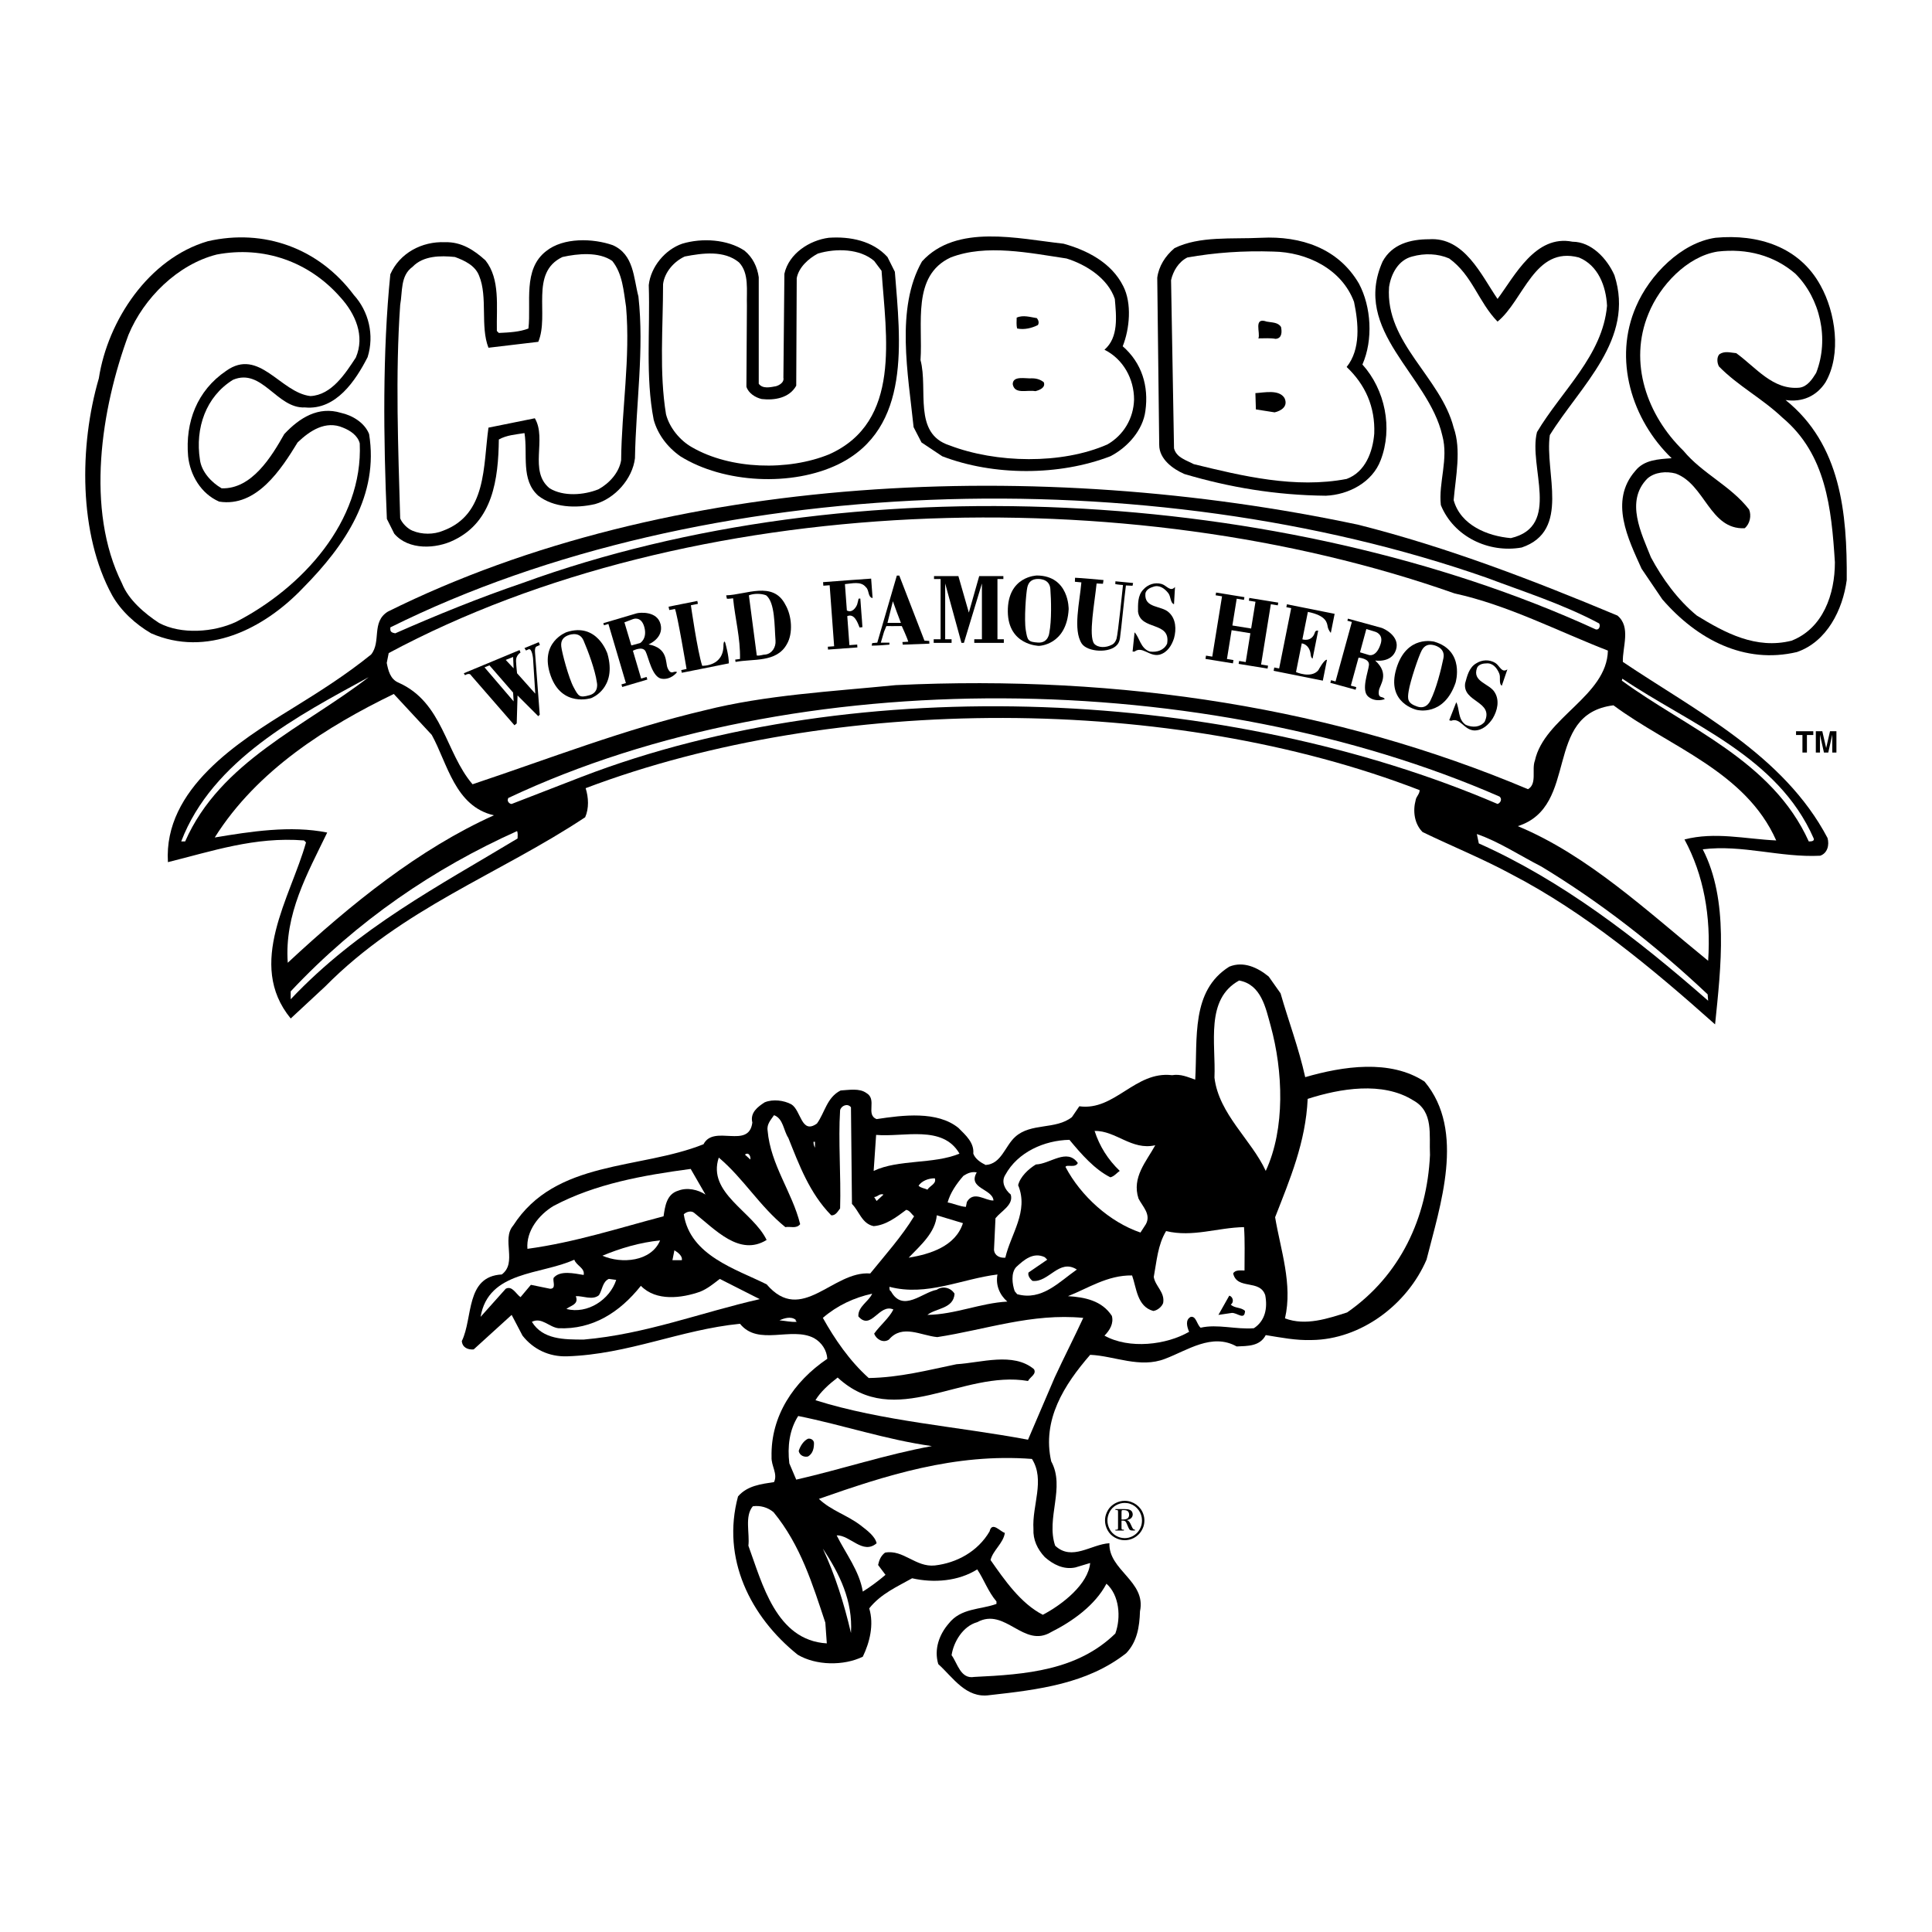 <?xml version="1.0" encoding="utf-8"?>
<!-- Generator: Adobe Illustrator 13.0.0, SVG Export Plug-In . SVG Version: 6.00 Build 14948)  -->
<!DOCTYPE svg PUBLIC "-//W3C//DTD SVG 1.0//EN" "http://www.w3.org/TR/2001/REC-SVG-20010904/DTD/svg10.dtd">
<svg version="1.0" id="Layer_1" xmlns="http://www.w3.org/2000/svg" xmlns:xlink="http://www.w3.org/1999/xlink" x="0px" y="0px"
	 width="192.756px" height="192.756px" viewBox="0 0 192.756 192.756" enable-background="new 0 0 192.756 192.756"
	 xml:space="preserve">
<g>
	<polygon fill-rule="evenodd" clip-rule="evenodd" fill="#FFFFFF" points="0,0 192.756,0 192.756,192.756 0,192.756 0,0 	"/>
	<path fill-rule="evenodd" clip-rule="evenodd" d="M93.611,166.027c-0.443-1.477,0.099-2.953,1.033-4.035
		c1.23-1.574,3.149-1.379,4.773-1.969v-0.246c-0.837-0.984-1.23-2.164-1.919-3.199c-1.87,1.182-4.33,1.379-6.495,0.887
		c-1.477,0.836-3.1,1.525-4.281,3.002c0.492,1.623,0.049,3.395-0.64,4.822c-1.919,0.934-4.674,0.885-6.495-0.197
		c-4.724-3.789-7.627-9.596-5.954-15.795c0.935-1.082,2.313-1.23,3.592-1.428c0.394-0.836-0.295-1.623-0.246-2.51
		c-0.099-4.084,2.214-7.527,5.561-9.791c-0.049-0.836-0.542-1.625-1.329-2.066c-2.264-1.182-5.561,0.836-7.381-1.428
		c-5.954,0.59-11.121,3.051-17.271,3.248c-1.771,0.049-3.346-0.689-4.429-2.066l-1.083-2.068l-3.789,3.445
		c-0.59,0.049-1.132-0.197-1.181-0.836c1.132-2.312,0.345-6.447,3.986-6.643c1.575-1.182-0.049-3.494,1.132-4.873
		c4.232-6.594,12.597-5.559,18.994-8.119c1.033-2.016,4.527,0.543,4.872-2.164c-0.246-0.984,0.541-1.574,1.23-2.018
		c0.836-0.344,1.919-0.197,2.657,0.197c0.984,0.59,0.984,3.051,2.559,1.918c0.787-1.082,0.984-2.607,2.362-3.297
		c0.836-0.049,1.87-0.246,2.558,0.246c1.132,0.641-0.098,2.166,1.034,2.609c2.608-0.395,6.052-0.838,8.168,0.885
		c0.738,0.738,1.574,1.477,1.476,2.559c0.197,0.541,0.738,0.887,1.23,1.133c1.575-0.1,1.919-1.871,2.952-2.805
		c1.575-1.428,4.035-0.689,5.659-1.969l0.738-1.082c3.542,0.492,5.56-3.543,9.251-3.102c0.885-0.146,1.574,0.197,2.312,0.443
		c0.246-4.133-0.443-8.857,3.395-11.268c1.428-0.59,2.854,0.099,3.937,0.985l1.182,1.672c0.787,2.756,1.82,5.463,2.46,8.365
		c3.739-1.082,8.464-1.82,11.908,0.443c4.133,4.92,1.525,12.449,0.196,17.764c-1.919,4.477-6.544,7.971-11.465,8.02
		c-1.574,0.051-3.051-0.246-4.576-0.492c-0.591,1.133-1.82,1.084-2.903,1.133c-2.46-1.379-4.92,0.395-7.135,1.23
		c-2.51,0.984-5.068-0.295-7.479-0.395c-2.608,3.002-4.822,6.496-3.887,10.629c1.427,2.607-0.542,5.658,0.393,8.414
		c1.674,1.574,3.593-0.146,5.413-0.246c-0.099,2.707,3.69,3.789,3.051,6.791c-0.049,1.574-0.295,3.051-1.378,4.182
		c-3.887,3.051-8.758,3.643-13.63,4.184C96.367,169.471,95.087,167.355,93.611,166.027L93.611,166.027z"/>
	<path fill-rule="evenodd" clip-rule="evenodd" fill="#FFFFFF" d="M94.94,165.141c0.197-1.328,1.132-2.902,2.559-3.297
		c2.804-1.525,4.625,2.658,7.381,0.984c2.066-1.033,4.379-2.656,5.511-4.822c1.279,1.133,1.477,3.346,0.886,4.971
		c-3.789,3.689-8.906,4.084-14.073,4.33C95.826,167.553,95.53,165.928,94.94,165.141L94.94,165.141z"/>
	<path fill-rule="evenodd" clip-rule="evenodd" fill="#FFFFFF" d="M74.667,154.217c0.147-1.23-0.394-2.951,0.443-3.936
		c0.738-0.1,1.476,0.098,2.066,0.59c2.707,3.297,3.887,7.184,5.167,11.021l0.148,2.068
		C77.422,163.664,76.044,157.957,74.667,154.217L74.667,154.217z"/>
	<path fill-rule="evenodd" clip-rule="evenodd" fill="#FFFFFF" d="M82.097,154.512c1.673,2.51,3.002,5.217,2.805,8.416
		C84.213,159.975,83.327,157.17,82.097,154.512L82.097,154.512z"/>
	<path fill-rule="evenodd" clip-rule="evenodd" fill="#FFFFFF" d="M98.827,155.645c0.246-0.984,1.279-1.674,1.427-2.707
		c-0.492-0.146-1.279-1.18-1.525-0.146c-1.181,2.016-3.297,3.148-5.462,3.395c-1.919,0.197-3.149-1.625-4.97-1.279
		c-0.443,0.344-0.59,0.787-0.689,1.23l0.738,0.984c-0.689,0.59-1.477,1.18-2.264,1.672c-0.344-2.066-1.673-3.74-2.608-5.609
		c1.329-0.049,2.608,1.969,3.986,0.787c-0.147-0.688-0.935-1.279-1.575-1.771c-1.329-1.033-2.953-1.477-4.183-2.656
		c6.594-2.312,13.532-4.576,21.257-3.986c1.329,2.115,0,4.625,0.148,6.988c-0.05,1.082,0.394,2.016,1.131,2.805
		c0.837,0.736,1.87,1.279,3.052,1.033l1.476-0.443c-0.196,2.115-2.756,4.133-4.724,5.166
		C101.828,159.975,100.205,157.613,98.827,155.645L98.827,155.645z"/>
	<path fill-rule="evenodd" clip-rule="evenodd" fill="#FFFFFF" d="M78.751,146c-0.197-1.674,0-3.346,0.886-4.725
		c4.428,0.887,8.759,2.363,13.335,3.002c-4.576,0.836-9.005,2.312-13.532,3.346L78.751,146L78.751,146z"/>
	<path fill-rule="evenodd" clip-rule="evenodd" d="M79.686,144.77c0.147-0.492,0.492-1.033,0.935-1.23
		c0.295-0.049,0.591,0.148,0.591,0.443c0,0.492-0.099,1.033-0.591,1.328C80.227,145.41,79.784,145.213,79.686,144.77L79.686,144.77z
		"/>
	<path fill-rule="evenodd" clip-rule="evenodd" fill="#FFFFFF" d="M81.359,139.701c0.492-0.836,1.377-1.623,2.214-2.264
		c5.757,5.314,12.4-0.787,18.993,0.344c0.197-0.393,0.886-0.688,0.591-1.18c-2.067-1.723-5.266-0.641-7.726-0.492
		c-2.854,0.59-5.659,1.328-8.759,1.377c-1.919-1.721-3.395-3.887-4.576-6.002c1.427-1.23,3.101-2.018,4.921-2.412
		c-0.345,0.787-1.427,1.279-1.378,2.264c1.279,1.477,2.067-1.328,3.494-0.689c-0.443,0.887-1.329,1.574-1.919,2.412
		c0.197,0.541,0.886,0.984,1.476,0.59c1.329-1.574,3.199-0.393,4.822-0.246c4.822-0.738,9.447-2.41,14.565-1.918
		c-0.886,1.918-1.92,3.936-2.854,5.953l-2.657,6.201C95.481,142.309,88.1,141.816,81.359,139.701L81.359,139.701z"/>
	<path fill-rule="evenodd" clip-rule="evenodd" fill="#FFFFFF" d="M110.193,133.256c0.542-0.543,0.936-1.23,0.738-1.969
		c-0.984-1.525-2.706-1.869-4.379-1.969c1.919-0.738,3.937-2.115,6.396-2.066c0.443,1.23,0.492,3.1,2.116,3.543
		c0.394-0.049,0.836-0.395,0.983-0.787c0.197-1.082-0.787-1.674-0.935-2.607c0.295-1.576,0.394-3.199,1.23-4.576
		c2.657,0.639,5.117-0.346,7.774-0.395c0.099,1.377,0.049,2.854,0.049,4.33c-0.344,0-0.935-0.098-1.132,0.295
		c0.394,1.674,2.657,0.541,3.199,2.166c0.246,1.279,0,2.559-1.132,3.297c-1.771,0.146-3.642-0.443-5.314-0.051
		c-0.394-0.344-0.443-1.18-0.984-1.082c-0.59,0.295-0.344,1.033-0.197,1.428l0.05,0.049
		C116.394,134.189,112.654,134.633,110.193,133.256L110.193,133.256z"/>
	<path fill-rule="evenodd" clip-rule="evenodd" fill="#FFFFFF" d="M53.065,131.877c0.984-0.492,1.722,0.541,2.657,0.641
		c3.395,0.146,6.102-1.574,8.218-4.232c1.525,1.574,4.084,1.23,5.904,0.59c0.738-0.295,1.329-0.787,1.968-1.279l3.986,2.018
		c-5.855,1.33-11.367,3.494-17.566,4.035C56.264,133.648,54.147,133.648,53.065,131.877L53.065,131.877z"/>
	<path fill-rule="evenodd" clip-rule="evenodd" fill="#FFFFFF" d="M77.767,131.73c0.442-0.197,1.131-0.443,1.624-0.051
		c-0.049,0.1,0.049,0.1,0.098,0.197C78.948,131.926,78.357,131.779,77.767,131.73L77.767,131.73z"/>
	<path fill-rule="evenodd" clip-rule="evenodd" fill="#FFFFFF" d="M128.203,131.533c0.787-3.395-0.442-6.84-0.984-10.088
		c1.477-3.789,3.051-7.479,3.248-11.809c3.198-1.033,7.479-1.771,10.53,0.146c2.066,1.133,1.574,3.445,1.673,5.463
		c-0.295,6.248-2.952,12.006-8.267,15.697C132.533,131.533,130.27,132.32,128.203,131.533L128.203,131.533z"/>
	<path fill-rule="evenodd" clip-rule="evenodd" fill="#FFFFFF" d="M57.297,125.678c0.197,0.59,1.083,0.836,0.935,1.525
		c-0.935-0.148-2.362-0.492-3.002,0.295c-0.098,0.344,0.295,1.082-0.344,1.082l-1.919-0.393l-1.034,1.23
		c-0.442-0.297-0.836-1.182-1.476-0.838l-2.509,2.805C48.735,126.76,54,127.203,57.297,125.678L57.297,125.678z"/>
	<path fill-rule="evenodd" clip-rule="evenodd" d="M121.561,131.188l1.082-1.918c0.394,0.098,0.492,0.689,0.147,0.885
		c0.395,0.395,1.034,0.246,1.428,0.641c-0.05,0.984-0.788,0.148-1.329,0.197L121.561,131.188L121.561,131.188z"/>
	<path fill-rule="evenodd" clip-rule="evenodd" fill="#FFFFFF" d="M92.529,131.188c0.836-0.688,2.608-0.59,2.707-2.115
		c-0.394-0.639-1.23-0.787-1.771-0.393c-1.427,0.246-3.396,2.312-4.576,0.146c-0.148-0.049-0.148-0.246-0.148-0.441
		c3.74,0.982,7.184-0.789,10.776-1.23c-0.196,1.033,0.197,2.018,0.984,2.705C97.794,130.008,95.333,131.139,92.529,131.188
		L92.529,131.188z"/>
	<path fill-rule="evenodd" clip-rule="evenodd" fill="#FFFFFF" d="M56.51,130.598c0.394-0.344,1.279-0.443,0.935-1.279
		c0.689-0.049,1.673,0.443,2.313-0.098c0.344-0.541,0.344-1.328,0.984-1.625l0.738,0.1C60.84,129.664,58.625,131.139,56.51,130.598
		L56.51,130.598z"/>
	<path fill-rule="evenodd" clip-rule="evenodd" fill="#FFFFFF" d="M76.487,128.139c-3.051-1.525-7.627-2.855-8.267-6.988
		c0.246-0.246,0.738-0.395,1.033-0.148c2.116,1.674,4.527,4.381,7.233,2.707c-1.377-2.854-5.954-4.674-4.773-8.217
		c2.46,2.066,4.084,4.871,6.643,6.938c0.492-0.098,1.083,0.197,1.476-0.295c-0.788-3.199-2.953-5.904-3.248-9.35
		c-0.098-0.639,0.345-1.082,0.64-1.525c0.935,0.344,0.935,1.525,1.427,2.264c1.083,2.707,2.116,5.512,4.281,7.725
		c0.443,0.051,0.689-0.441,0.886-0.688c0.098-3.297-0.197-6.742,0-9.793c0.098-0.443,0.738-0.738,1.083-0.295L85,120.117
		c0.738,0.738,0.984,1.969,2.165,2.215c1.23-0.1,2.264-0.887,3.248-1.625c0.345,0.049,0.542,0.443,0.788,0.641
		c-1.23,2.018-2.903,3.887-4.379,5.707C83.081,126.76,79.981,132.221,76.487,128.139L76.487,128.139z"/>
	<path fill-rule="evenodd" clip-rule="evenodd" fill="#FFFFFF" d="M101.238,128.826c-0.246-0.688-0.394-1.82,0.147-2.41
		c0.787-0.738,1.723-1.525,2.854-0.984l0.246,0.246l-1.869,1.279c-0.099,0.295,0.147,0.639,0.394,0.836
		c1.624,0.197,2.657-2.264,4.429-1.131c-1.771,1.23-3.494,3.148-5.954,2.459L101.238,128.826L101.238,128.826z"/>
	<path fill-rule="evenodd" clip-rule="evenodd" fill="#FFFFFF" d="M67.286,124.742c0.345,0.197,0.836,0.59,0.738,0.984h-0.935
		L67.286,124.742L67.286,124.742z"/>
	<path fill-rule="evenodd" clip-rule="evenodd" fill="#FFFFFF" d="M60.102,125.283c1.771-0.738,3.74-1.328,5.757-1.525
		C64.973,125.875,62.021,126.121,60.102,125.283L60.102,125.283z"/>
	<path fill-rule="evenodd" clip-rule="evenodd" fill="#FFFFFF" d="M99.172,124.693l0.147-3.15c0.591-0.736,1.82-1.328,1.525-2.361
		c-0.591-0.492-0.984-1.279-0.542-1.967c1.23-2.266,3.888-3.445,6.397-3.494c1.181,1.426,2.51,2.951,4.084,3.74
		c0.394-0.1,0.64-0.443,0.935-0.641c-1.181-1.133-2.017-2.461-2.509-3.986c2.115-0.049,3.69,1.969,6.052,1.428
		c-0.886,1.623-2.361,3.199-1.673,5.314c0.394,0.787,1.279,1.574,0.738,2.559l-0.541,0.836c-3.051-1.033-5.954-3.641-7.479-6.545
		c0.098-0.295,0.984,0.148,1.23-0.393c-1.083-1.525-2.756,0.098-4.183,0.146c-0.738,0.443-1.575,1.23-1.772,2.068
		c1.083,2.607-0.737,4.871-1.279,7.232C99.762,125.529,99.221,125.283,99.172,124.693L99.172,124.693z"/>
	<path fill-rule="evenodd" clip-rule="evenodd" fill="#FFFFFF" d="M90.659,125.48c1.23-1.279,2.657-2.51,2.805-4.232l2.608,0.787
		C95.333,124.35,92.774,125.137,90.659,125.48L90.659,125.48z"/>
	<path fill-rule="evenodd" clip-rule="evenodd" fill="#FFFFFF" d="M52.622,124.596c-0.147-1.771,1.132-3.396,2.608-4.281
		c4.183-2.215,8.907-3.051,13.68-3.691l1.476,2.559c-0.738-0.492-1.821-0.738-2.706-0.393c-1.181,0.344-1.329,1.574-1.477,2.559
		C61.726,122.527,57.346,123.955,52.622,124.596L52.622,124.596z"/>
	<path fill-rule="evenodd" clip-rule="evenodd" fill="#FFFFFF" d="M94.546,119.969c0.246-0.934,0.885-1.869,1.575-2.656
		c0.393-0.246,0.787-0.443,1.328-0.344c-0.935,1.623,1.574,1.623,1.673,2.805c-0.787,0.049-1.968-1.035-2.657,0.146l-0.098,0.492
		C95.727,120.363,95.137,120.068,94.546,119.969L94.546,119.969z"/>
	<path fill-rule="evenodd" clip-rule="evenodd" fill="#FFFFFF" d="M87.214,119.428c0.345,0,0.542-0.393,0.935-0.246l-0.689,0.641
		L87.214,119.428L87.214,119.428z"/>
	<path fill-rule="evenodd" clip-rule="evenodd" fill="#FFFFFF" d="M91.643,118.297c0.344-0.492,0.984-0.738,1.624-0.738
		c0.197,0.541-0.492,0.738-0.738,1.131C92.233,118.543,91.889,118.543,91.643,118.297L91.643,118.297z"/>
	<path fill-rule="evenodd" clip-rule="evenodd" fill="#FFFFFF" d="M87.411,113.229c2.756,0.246,6.643-1.033,8.316,1.869
		c-2.608,1.082-6.052,0.541-8.562,1.723L87.411,113.229L87.411,113.229z"/>
	<path fill-rule="evenodd" clip-rule="evenodd" fill="#FFFFFF" d="M121.167,107.52c0.147-3.443-0.936-7.822,2.46-9.693
		c2.215,0.395,2.657,2.756,3.149,4.527c1.23,4.479,1.477,10.234-0.492,14.467C124.857,113.721,121.609,111.162,121.167,107.52
		L121.167,107.52z"/>
	<path fill-rule="evenodd" clip-rule="evenodd" fill="#FFFFFF" d="M74.322,115.195c0.394-0.295,0.591,0.197,0.542,0.492
		L74.322,115.195L74.322,115.195z"/>
	<path fill-rule="evenodd" clip-rule="evenodd" fill="#FFFFFF" d="M81.162,113.916h0.147v0.592
		C81.211,114.311,81.162,114.162,81.162,113.916L81.162,113.916z"/>
	<path fill-rule="evenodd" clip-rule="evenodd" d="M150.838,87.247c-2.902-1.575-5.953-2.805-8.906-4.232
		c-0.836-0.836-0.984-2.116-0.688-3.198c0.049-0.344,0.394-0.59,0.394-0.984c-24.701-9.546-58.359-9.595-83.208-0.197
		c0.295,0.935,0.344,2.017-0.049,2.903c-8.611,5.708-18.207,9.054-25.932,16.876l-3.444,3.199c-4.478-5.461,0-12.104,1.526-17.566
		l-0.197-0.197c-4.92-0.394-9.202,1.083-13.581,2.165c-0.443-7.332,7.086-12.056,12.351-15.303c2.707-1.673,5.364-3.346,7.922-5.413
		c1.033-1.279,0-3.248,1.673-4.281c28.047-13.925,65.1-15.401,96.838-8.66c8.955,2.263,17.469,5.561,25.833,9.054
		c1.378,1.132,0.492,3.149,0.542,4.625c7.233,4.872,16.041,9.251,20.42,17.567c0.197,0.689,0,1.525-0.738,1.771
		c-3.985,0.197-7.774-1.132-11.711-0.64c2.608,5.068,1.82,11.711,1.23,17.467C164.715,96.498,158.121,91.036,150.838,87.247
		L150.838,87.247z"/>
	<path fill-rule="evenodd" clip-rule="evenodd" fill="#FFFFFF" d="M147.541,84.147l-0.196-0.935c2.165,0.738,4.33,2.165,6.446,3.248
		c5.855,3.543,11.416,7.873,16.582,12.745l0.049,0.639C163.238,93.546,155.808,87.837,147.541,84.147L147.541,84.147z"/>
	<path fill-rule="evenodd" clip-rule="evenodd" fill="#FFFFFF" d="M29.003,98.91c6.643-7.087,14.368-12.303,22.586-15.993
		c0.099,0.246,0.049,0.492,0.049,0.738c-7.824,4.724-15.894,8.906-22.635,16.042V98.91L29.003,98.91z"/>
	<path fill-rule="evenodd" clip-rule="evenodd" fill="#FFFFFF" d="M32.645,83.064c-3.642-0.738-7.676-0.098-11.219,0.492
		c4.232-6.741,11.268-11.121,17.862-14.319l3.789,4.084c1.575,2.854,2.313,7.135,6.2,8.021c-7.431,3.346-14.221,8.808-20.568,14.713
		C28.363,91.184,30.676,87.149,32.645,83.064L32.645,83.064z"/>
	<path fill-rule="evenodd" clip-rule="evenodd" fill="#FFFFFF" d="M151.429,82.425c6.2-1.968,2.46-11.169,9.546-12.055
		c5.561,4.133,13.188,6.593,16.238,13.482c-3.1-0.148-6.102-0.886-9.152-0.099c1.919,3.543,2.657,7.676,2.361,12.105
		C164.32,90.889,158.416,85.328,151.429,82.425L151.429,82.425z"/>
	<path fill-rule="evenodd" clip-rule="evenodd" fill="#FFFFFF" d="M180.461,83.95c-3.642-8.07-12.204-11.317-18.649-16.042
		l0.049-0.196c6.692,4.527,15.5,7.726,19.093,15.943C181.051,83.95,180.657,83.95,180.461,83.95L180.461,83.95z"/>
	<path fill-rule="evenodd" clip-rule="evenodd" fill="#FFFFFF" d="M18.079,83.95c3.1-8.119,11.76-12.597,18.699-16.386
		c-6.348,4.921-14.811,8.415-18.305,16.386H18.079L18.079,83.95z"/>
	<path fill-rule="evenodd" clip-rule="evenodd" fill="#FFFFFF" d="M58.035,77.504l-6.987,2.707c-0.197,0-0.393-0.197-0.393-0.394
		l0.049-0.197c28.884-13.63,69.824-12.843,98.905-0.147c0.295,0.246,0.098,0.64-0.197,0.738
		C122.692,68.746,85.787,66.827,58.035,77.504L58.035,77.504z"/>
	<path fill-rule="evenodd" clip-rule="evenodd" fill="#FFFFFF" d="M89.366,68.356c-6.446,0.639-12.991,0.984-19.043,2.509
		c-7.972,1.87-15.5,4.822-23.176,7.381c-2.707-3.149-2.952-8.168-7.381-10.136c-0.837-0.345-1.034-1.23-1.181-1.969l0.197-0.984
		c30.114-16.14,73.662-17.468,106.335-5.954c5.363,1.181,10.234,3.74,15.303,5.708c-0.099,4.527-6.348,6.692-7.282,10.973
		c-0.345,0.886,0.246,2.313-0.688,2.854C133.308,70.669,111.952,67.274,89.366,68.356L89.366,68.356z"/>
	<path fill-rule="evenodd" clip-rule="evenodd" d="M73.351,65.809l0.479-0.065c0.049-2.066-0.492-4.035-0.689-6.052
		c0,0-0.46,0.066-0.621,0.043c0,0-0.062-0.292-0.067-0.339c1.968-0.049,4.674-1.476,5.905,0.936
		c0.639,1.082,0.787,2.854,0.147,3.937c-1.033,1.87-3.371,1.433-5.118,1.771L73.351,65.809L73.351,65.809z"/>
	<path fill-rule="evenodd" clip-rule="evenodd" d="M163.779,56.739c-1.328-2.952-3.247-6.741-0.64-9.742
		c0.886-1.132,2.313-1.182,3.642-1.28c-3.985-3.838-5.855-9.89-3.543-15.155c1.328-3.101,4.478-6.348,7.922-6.84
		c4.232-0.394,8.365,0.885,10.481,4.773c1.477,2.657,2.116,6.84,0.492,9.645c-0.886,1.378-2.312,2.018-3.986,1.771
		c5.512,4.429,6.151,11.268,6.102,17.96c-0.394,2.953-1.968,6.151-4.97,7.184c-5.216,1.23-9.939-1.23-13.433-5.265L163.779,56.739
		L163.779,56.739z"/>
	<path fill-rule="evenodd" clip-rule="evenodd" fill="#FFFFFF" d="M74.716,59.396c0.492-0.196,1.23-0.196,1.723,0
		c0.895,0.723,0.818,3.014,0.935,4.527c0.049,0.64-0.344,1.279-0.984,1.378c-0.295,0-0.542,0.147-0.886,0.098L74.716,59.396
		L74.716,59.396z"/>
	<path fill-rule="evenodd" clip-rule="evenodd" d="M113.195,65.006h-0.197l0.197-1.919c0.492,0.492,0.591,1.624,1.525,1.919
		c0.738,0.099,1.427-0.147,1.723-0.788c0.394-2.263-2.657-1.279-2.903-3.198c0-0.738-0.05-1.624,0.541-2.214
		c0.443-0.492,1.132-0.738,1.82-0.541c0.492,0.147,0.886,0.836,1.329,0.295l-0.099,1.723c-0.394-0.148-0.295-0.788-0.591-1.132
		c-0.394-0.492-0.935-0.836-1.525-0.59c-0.344,0.099-0.67,0.314-0.737,0.64c-0.148,1.525,1.623,1.181,2.361,1.919
		c0.688,0.64,0.738,1.673,0.492,2.559c-0.219,0.686-0.649,1.424-1.448,1.639C114.653,65.547,113.982,64.415,113.195,65.006
		L113.195,65.006z"/>
	<path fill-rule="evenodd" clip-rule="evenodd" d="M144.777,71.912l-0.189-0.053l0.704-1.796c0.342,0.606,0.134,1.723,0.955,2.258
		c0.685,0.293,1.414,0.241,1.87-0.296c0.986-2.075-2.217-1.945-1.939-3.86c0.198-0.711,0.388-1.578,1.115-1.988
		c0.559-0.355,1.288-0.408,1.899-0.034c0.435,0.274,0.629,1.043,1.2,0.641l-0.557,1.633c-0.339-0.248-0.073-0.837-0.266-1.249
		c-0.247-0.58-0.676-1.057-1.311-0.978c-0.358,0.002-0.73,0.122-0.883,0.418c-0.551,1.43,1.248,1.573,1.761,2.482
		c0.492,0.801,0.263,1.81-0.212,2.597c-0.394,0.602-1.007,1.198-1.835,1.191C146.037,72.824,145.694,71.554,144.777,71.912
		L144.777,71.912z"/>
	<path fill-rule="evenodd" clip-rule="evenodd" d="M82.612,64.809l-0.021-0.286l0.631-0.046l-0.447-6.087l-0.631,0.046l-0.026-0.355
		c1.629-0.132,3.154-0.231,4.796-0.352C86.969,58.46,87,58.89,87.058,59.67c-0.493-0.095-0.319-0.791-0.665-1.084
		c-0.496-0.637-1.406-0.361-2.094-0.308l0.193,2.631c0.517,0.271,0.895-0.266,1.025-0.596c0.079-0.259,0.097-0.388,0.145-0.585
		l0.173-0.012c0.054,0.935,0.161,1.98,0.209,2.856l-0.281,0.034c-0.218-0.553-0.538-1.423-1.23-1.134
		c0.07,0.955,0.139,1.89,0.212,2.893c0.208-0.016,0.495-0.037,0.779-0.058l0.017,0.287C84.601,64.663,83.558,64.739,82.612,64.809
		L82.612,64.809z"/>
	<path fill-rule="evenodd" clip-rule="evenodd" d="M107.93,64.218c-0.903-1.377-0.205-4.146-0.042-6.113l-0.646-0.062l0.016-0.4
		c0.707,0.031,1.845,0.139,2.839,0.228l-0.056,0.372l-0.634-0.028c-0.196,1.95-0.827,5.194-0.246,6.003
		c0.388,0.437,1.188,0.421,1.756,0.114c0,0,0.308-0.092,0.478-0.599c0.144-0.431,0.646-5.367,0.646-5.367s-0.492-0.031-0.769-0.092
		l0.015-0.277c0.585,0.062,1.172,0.12,1.763,0.169l-0.056,0.276l-0.661-0.031c-0.196,1.495-0.431,4.075-0.595,5.276
		c-0.043,0.313-0.174,0.521-0.264,0.629C110.735,65.208,108.502,65.055,107.93,64.218L107.93,64.218z"/>
	<path fill-rule="evenodd" clip-rule="evenodd" d="M86.968,64.415l0.052-0.252l0.507-0.046l1.95-6.689h0.246l2.509,6.489l0.477,0.03
		l0.015,0.271l-2.657,0.099l-0.034-0.261l0.584-0.031c-0.115-0.423-0.646-1.562-0.646-1.562s-0.292-0.006-0.249,0
		c-0.366,0.009-1.074,0-1.289,0l-0.231,0.562l-0.323,1.092l0.858,0.003v0.197C88.149,64.366,87.62,64.409,86.968,64.415
		L86.968,64.415z"/>
	<path fill-rule="evenodd" clip-rule="evenodd" fill="#FFFFFF" d="M164.715,55.607c-0.936-2.362-2.608-5.609-0.345-7.873
		c0.738-0.64,1.87-0.738,2.805-0.492c2.952,1.083,3.396,5.61,6.889,5.462c0.541-0.443,0.689-1.279,0.443-1.87
		c-1.821-2.362-4.675-3.592-6.545-5.856c-3.642-3.542-5.511-8.808-3.493-13.679c1.132-2.805,3.838-5.708,6.889-6.2
		c2.952-0.344,5.658,0.394,7.774,2.215c2.46,2.46,3.396,6.495,2.066,9.89c-0.394,0.64-0.885,1.378-1.673,1.476
		c-2.656,0.246-4.33-2.017-6.298-3.444c-0.591-0.049-1.132-0.246-1.673,0.099c-0.296,0.295-0.246,0.886-0.05,1.23
		c1.87,1.919,4.33,3.198,6.348,5.118c4.33,3.641,4.872,9.005,5.216,14.417c0,3.198-1.181,6.594-4.33,7.824
		c-3.543,0.886-6.643-0.788-9.447-2.51C167.372,59.839,165.847,57.723,164.715,55.607L164.715,55.607z"/>
	<path fill-rule="evenodd" clip-rule="evenodd" d="M11.19,59.396c-3.346-6.102-3.297-14.909-1.329-21.65
		c0.886-5.757,4.97-11.957,10.875-13.68c5.609-1.279,11.072,0.689,14.565,5.364c1.476,1.624,2.066,3.986,1.377,6.2
		c-1.181,2.313-3.149,5.314-6.249,5.02c-2.805,0.147-4.281-3.986-7.184-2.756c-2.707,1.673-3.789,4.822-3.297,7.971
		c0.147,1.181,1.132,2.264,2.165,2.854c3.001,0.099,4.97-3.149,6.249-5.412c1.525-1.624,3.396-2.805,5.659-2.116
		c1.132,0.246,2.362,0.984,2.805,2.116c0.984,6.101-2.362,11.071-6.594,15.352c-3.937,4.133-9.645,6.938-15.156,4.527
		C13.552,62.299,12.076,60.971,11.19,59.396L11.19,59.396z"/>
	<path fill-rule="evenodd" clip-rule="evenodd" fill="#FFFFFF" d="M38.943,62.792v-0.197c31.394-15.598,75.828-16.681,109.336-4.97
		c3.789,1.427,7.677,2.657,11.269,4.576c0.147,0.246,0,0.689-0.345,0.59C128.154,48.571,84.951,46.209,52.13,58.167
		c-4.33,1.476-8.562,3.198-12.695,5.019C39.189,63.136,38.943,63.086,38.943,62.792L38.943,62.792z"/>
	<path fill-rule="evenodd" clip-rule="evenodd" fill="#FFFFFF" d="M12.175,58.215c-3.69-7.381-2.067-17.468,0.639-24.8
		c1.526-3.69,4.921-7.037,8.808-8.021c4.675-0.886,9.202,0.689,12.351,4.281c1.476,1.624,2.46,3.838,1.525,6.003
		c-1.033,1.575-2.411,3.74-4.527,3.838c-3.001-0.345-5.118-4.872-8.414-2.51c-2.903,1.968-4.084,5.117-3.789,8.513
		c0.197,1.87,1.279,3.74,3.1,4.527c3.74,0.59,6.2-3.248,7.824-5.905c1.23-1.181,2.805-2.214,4.527-1.476
		c0.738,0.295,1.476,0.787,1.673,1.575c0.344,7.774-5.757,14.417-12.351,17.812c-2.214,1.033-5.462,1.279-7.676,0.099
		C14.438,61.217,12.814,59.839,12.175,58.215L12.175,58.215z"/>
	<path fill-rule="evenodd" clip-rule="evenodd" fill="#FFFFFF" d="M89.084,59.987c0.228,0.64,0.529,1.482,0.797,2.156
		c-0.446,0-0.907,0-1.338,0L89.084,59.987L89.084,59.987z"/>
	<path fill-rule="evenodd" clip-rule="evenodd" d="M143.753,50.392c-0.246-2.264,0.787-4.577,0.147-6.938
		c-1.378-6.052-9.055-10.432-5.954-17.37c0.935-1.722,2.756-2.214,4.625-2.214c3.543-0.246,5.216,3.592,6.84,5.954
		c1.723-2.313,3.789-6.446,7.479-5.708c1.87,0,3.444,1.673,4.183,3.346c2.066,6.397-3.396,11.023-6.446,15.943
		c-0.541,3.74,2.116,9.546-2.805,11.219C148.525,55.214,145.032,53.541,143.753,50.392L143.753,50.392z"/>
	<path fill-rule="evenodd" clip-rule="evenodd" d="M39.336,53.246l-0.738-1.476c-0.344-8.021-0.442-16.632,0.345-24.407
		c0.935-2.116,3.149-3.297,5.462-3.198c1.624-0.049,2.903,0.787,4.035,1.82c1.477,1.87,1.083,4.577,1.132,7.037l0.197,0.197
		c1.033-0.049,2.067-0.098,2.953-0.443c0.295-2.559-0.591-5.904,1.771-7.725c1.722-1.378,4.675-1.28,6.643-0.59
		c2.116,0.935,2.067,3.247,2.559,5.117c0.59,5.314-0.246,10.678-0.345,16.14c-0.246,2.067-2.017,4.035-3.986,4.576
		c-1.919,0.443-4.133,0.344-5.659-0.836c-1.771-1.575-1.033-4.133-1.377-6.249c-0.886,0.147-1.771,0.196-2.559,0.64
		c-0.049,3.937-0.59,8.168-4.478,10.038C43.519,54.771,40.763,54.918,39.336,53.246L39.336,53.246z"/>
	<path fill-rule="evenodd" clip-rule="evenodd" fill="#FFFFFF" d="M145.032,49.899c0.196-2.312,0.787-5.019,0-7.233
		c-1.279-5.019-6.84-8.463-6.446-14.024c0.196-1.328,0.935-2.706,2.312-3.051c1.23-0.344,2.559-0.295,3.69,0.197
		c2.312,1.672,2.903,4.33,4.822,6.298c2.608-2.116,3.69-7.578,8.119-6.397c1.919,0.787,2.706,2.854,2.805,4.822
		c-0.442,4.97-4.527,8.463-6.987,12.597c-0.886,3.444,2.46,9.398-2.608,10.58C148.427,53.492,145.721,52.409,145.032,49.899
		L145.032,49.899z"/>
	<path fill-rule="evenodd" clip-rule="evenodd" fill="#FFFFFF" d="M39.927,51.72c-0.197-6.938-0.492-14.319,0-21.307
		c0.246-1.329,0-2.903,1.23-3.789c1.083-1.131,2.805-1.131,4.232-0.984c0.935,0.344,2.017,0.836,2.411,1.87
		c0.885,2.116,0.098,5.068,0.935,7.184l4.97-0.59c1.132-2.706-0.886-6.889,2.411-8.463c1.526-0.344,3.642-0.542,4.97,0.394
		c1.033,1.279,1.131,3.001,1.377,4.576c0.443,5.118-0.443,10.235-0.492,15.303c-0.197,1.23-1.181,2.313-2.263,2.903
		c-1.476,0.59-3.494,0.738-4.872-0.099c-2.116-1.722-0.246-4.92-1.476-6.987l-4.625,0.935c-0.542,3.838-0.147,8.661-4.527,10.284
		c-0.935,0.394-2.116,0.394-3.051,0C40.665,52.753,40.124,52.212,39.927,51.72L39.927,51.72z"/>
	<path fill-rule="evenodd" clip-rule="evenodd" d="M118.165,47.292c-1.132-0.492-2.51-1.477-2.51-2.903l-0.196-16.681
		c0.147-1.131,0.787-2.165,1.723-2.952c2.509-1.23,5.707-0.886,8.66-1.033c3.936-0.197,7.676,1.033,9.742,4.576
		c1.23,2.312,1.428,5.609,0.345,8.07c2.264,2.51,3.051,6.348,1.82,9.546c-0.836,2.214-3.198,3.444-5.462,3.543
		C127.269,49.407,122.643,48.62,118.165,47.292L118.165,47.292z"/>
	<path fill-rule="evenodd" clip-rule="evenodd" fill="#FFFFFF" d="M119.1,46.307c-0.737-0.394-1.722-0.64-1.968-1.575l-0.295-16.779
		c0.196-0.885,0.737-1.821,1.624-2.263c2.755-0.492,5.609-0.689,8.562-0.591c3.346,0.049,6.84,1.723,8.069,5.019
		c0.443,2.116,0.689,4.724-0.737,6.496c1.869,1.771,2.854,3.986,2.755,6.643c-0.147,1.821-0.886,3.838-2.755,4.527
		C129.236,48.768,123.922,47.488,119.1,46.307L119.1,46.307z"/>
	<path fill-rule="evenodd" clip-rule="evenodd" d="M65.219,41.878c-0.837-4.281-0.345-8.906-0.492-13.433
		c0.197-1.821,1.624-3.543,3.346-4.133c1.969-0.59,4.478-0.443,6.2,0.689c0.837,0.689,1.279,1.624,1.427,2.657v10.628
		c0.394,0.542,1.181,0.344,1.722,0.246c0.345-0.099,0.836-0.394,0.738-0.836l0.099-10.382c0.443-2.018,2.51-3.346,4.429-3.592
		c2.116-0.148,4.379,0.295,5.855,1.919l0.738,1.477c0.541,6.889,1.673,15.598-5.61,19.19c-4.625,2.264-11.465,1.919-15.795-0.787
		C66.548,44.585,65.613,43.306,65.219,41.878L65.219,41.878z"/>
	<path fill-rule="evenodd" clip-rule="evenodd" d="M91.938,44.142l-0.788-1.525c-0.541-5.265-1.821-11.858,0.836-16.533
		c3.444-3.789,9.595-2.264,14.122-1.771c2.312,0.64,4.773,1.87,5.954,4.231c0.886,1.723,0.64,4.281-0.049,6.003
		c1.919,1.673,2.607,3.986,2.264,6.446c-0.246,1.919-1.772,3.641-3.494,4.527c-5.117,1.968-11.662,1.968-16.779,0L91.938,44.142
		L91.938,44.142z"/>
	<path fill-rule="evenodd" clip-rule="evenodd" fill="#FFFFFF" d="M66.449,41.337c-0.689-4.183-0.295-8.66-0.295-12.99
		c0.148-1.181,1.083-2.264,2.165-2.756c1.771-0.344,3.937-0.64,5.413,0.59c1.033,1.083,0.738,2.805,0.787,4.331l-0.049,8.07
		c0.197,0.64,0.886,1.083,1.526,1.23c1.279,0.147,2.755-0.099,3.444-1.328l0.049-10.728c0.197-1.083,1.181-1.968,2.116-2.46
		c1.821-0.542,4.183-0.492,5.61,0.738l0.738,0.984c0.443,6.544,2.018,15.057-5.216,18.305c-4.084,1.673-9.841,1.525-13.679-0.689
		C67.827,43.945,66.793,42.666,66.449,41.337L66.449,41.337z"/>
	<path fill-rule="evenodd" clip-rule="evenodd" fill="#FFFFFF" d="M94.743,44.438c-3.69-1.181-2.116-5.56-2.903-8.513
		c0.246-3.641-0.886-8.415,3.001-10.235c3.542-1.378,7.922-0.443,11.563,0.099c1.92,0.59,4.134,1.968,4.822,4.035
		c0.148,1.722,0.395,3.838-1.033,5.068c1.87,0.935,2.953,2.903,2.953,4.97c-0.05,1.87-1.033,3.542-2.657,4.478
		C105.913,46.356,99.368,46.209,94.743,44.438L94.743,44.438z"/>
	<path fill-rule="evenodd" clip-rule="evenodd" d="M125.251,39.222c0.886-0.049,2.361-0.394,2.903,0.492
		c0.394,0.837-0.345,1.28-0.984,1.427l-1.87-0.295L125.251,39.222L125.251,39.222z"/>
	<path fill-rule="evenodd" clip-rule="evenodd" d="M101.041,38.336c0-0.886,1.279-0.541,1.919-0.59c0.492,0,0.886,0.147,1.182,0.394
		c0.196,0.541-0.443,0.787-0.837,0.886C102.419,38.877,101.238,39.37,101.041,38.336L101.041,38.336z"/>
	<path fill-rule="evenodd" clip-rule="evenodd" d="M125.546,33.76c0.246-0.492-0.541-2.165,0.837-1.673
		c0.492,0.098,1.132,0.049,1.427,0.541c0.099,0.492,0.099,1.132-0.541,1.181C126.776,33.71,126.137,33.76,125.546,33.76
		L125.546,33.76z"/>
	<path fill-rule="evenodd" clip-rule="evenodd" d="M101.484,32.775c-0.099-0.344-0.05-0.738-0.05-1.083
		c0.64-0.295,1.378-0.049,2.018,0.049c0.148,0.197,0.246,0.443,0.099,0.689C102.96,32.727,102.223,32.923,101.484,32.775
		L101.484,32.775z"/>
	<path fill-rule="evenodd" clip-rule="evenodd" d="M46.274,67.171l5.561-2.312l0.098,0.246c0,0-0.469,0.274-0.449,0.827
		c0.022,0.553,0.104,1.239,0.104,1.239l1.817,2.036l-0.224-3.523c0,0-0.098-1.054-0.452-0.9l-0.247,0.117l-0.157-0.24l1.427-0.59
		l0.114,0.277l-0.307,0.141c0,0-0.229,0.013-0.18,0.597s0.471,6.219,0.471,6.219l-0.148,0.148l-2.066-2.067l-0.083,2.791
		l-0.225,0.183l-4.32-4.967c0,0-0.108-0.322-0.616-0.03L46.274,67.171L46.274,67.171z"/>
	<polygon fill-rule="evenodd" clip-rule="evenodd" fill="#FFFFFF" points="48.341,66.581 48.833,66.384 51.192,69.099 
		51.245,69.976 48.341,66.581 	"/>
	<path fill-rule="evenodd" clip-rule="evenodd" fill="#FFFFFF" d="M50.457,65.842c0.003-0.012,0.738-0.295,0.738-0.295l0.049,1.132
		L50.457,65.842L50.457,65.842z"/>
	<path fill-rule="evenodd" clip-rule="evenodd" d="M56.527,63.07c0,0-2.773,1-1.583,4.353c1.129,3.18,4.047,2.225,4.047,2.225
		s2.599-0.95,1.615-4.425C60.606,65.223,59.588,62.057,56.527,63.07L56.527,63.07z"/>
	<path fill-rule="evenodd" clip-rule="evenodd" fill="#FFFFFF" d="M56.62,63.409c0,0,1.151-0.543,1.597,0.487
		c0.446,1.03,1.164,2.956,1.333,4.186c0,0,0.255,1.006-0.744,1.282c-1,0.277-1.081,0.116-1.573-0.792s-1.176-3.471-1.237-4.085
		C55.933,63.871,56.235,63.577,56.62,63.409L56.62,63.409z"/>
	<path fill-rule="evenodd" clip-rule="evenodd" d="M103.465,57.417c0,0-2.949,0.043-2.915,3.6c0.032,3.375,3.104,3.421,3.104,3.421
		s2.766-0.052,2.967-3.658C106.62,60.78,106.688,57.455,103.465,57.417L103.465,57.417z"/>
	<path fill-rule="evenodd" clip-rule="evenodd" fill="#FFFFFF" d="M103.441,57.767c0,0,1.265-0.14,1.352,0.98
		c0.086,1.119,0.137,3.173-0.104,4.392c0,0-0.086,1.034-1.121,0.97c-1.035-0.063-1.06-0.243-1.229-1.261s0.019-3.665,0.16-4.266
		C102.642,57.98,103.022,57.801,103.441,57.767L103.441,57.767z"/>
	<path fill-rule="evenodd" clip-rule="evenodd" d="M143.093,64.019c0,0-2.748-0.726-3.777,2.679
		c-1.054,3.482,2.062,4.132,2.062,4.132s2.678,0.697,3.846-2.721C145.224,68.11,146.187,64.926,143.093,64.019L143.093,64.019z"/>
	<path fill-rule="evenodd" clip-rule="evenodd" fill="#FFFFFF" d="M142.977,64.35c0,0,1.256,0.208,1.036,1.309
		c-0.22,1.101-0.725,3.092-1.285,4.2c0,0-0.362,0.972-1.341,0.631c-0.98-0.341-0.972-0.74-0.844-1.546
		c0.161-1.02,1.007-3.523,1.307-4.064C142.148,64.339,142.564,64.27,142.977,64.35L142.977,64.35z"/>
	<path fill-rule="evenodd" clip-rule="evenodd" d="M60.194,62.175l0.061,0.207L60.7,62.25l1.746,5.901l-0.444,0.131l0.077,0.259
		l2.506-0.742l-0.076-0.259l-0.543,0.161l-0.822-2.778c0,0,0.974-0.516,1.269,0.074c0.295,0.591,0.648,2.576,1.598,2.719
		c0.951,0.143,1.54-0.657,1.54-0.657s-0.13-0.083-0.315-0.02c-0.186,0.062-0.397,0.149-0.632-0.394
		c-0.235-0.543,0.078-1.988-1.899-2.352c0,0,1.542-0.628,1.202-2.004c-0.341-1.376-2.132-1.173-2.386-1.098
		C63.233,61.275,60.194,62.175,60.194,62.175L60.194,62.175z"/>
	<path fill-rule="evenodd" clip-rule="evenodd" fill="#FFFFFF" d="M62.986,64.394l-0.688-2.304l0.862-0.324
		c0,0,0.821-0.343,1.128,0.811c0.307,1.153-0.422,1.58-0.422,1.58L62.986,64.394L62.986,64.394z"/>
	<path fill-rule="evenodd" clip-rule="evenodd" d="M134.486,61.722l-0.057,0.208l0.447,0.123l-1.63,5.934l-0.447-0.123l-0.071,0.26
		l2.521,0.692l0.071-0.261l-0.546-0.149l0.768-2.794c0,0,1.1,0.075,1.039,0.732c-0.061,0.658-0.81,2.53-0.077,3.153
		c0.732,0.623,1.654,0.254,1.654,0.254s-0.065-0.14-0.257-0.184c-0.191-0.044-0.416-0.083-0.329-0.668s1.114-1.648-0.372-3
		c0,0,1.642,0.28,2.078-1.068c0.437-1.349-1.192-2.121-1.448-2.191C137.543,62.561,134.486,61.722,134.486,61.722L134.486,61.722z"
		/>
	<path fill-rule="evenodd" clip-rule="evenodd" fill="#FFFFFF" d="M135.688,65.08l0.631-2.32l0.876,0.266
		c0,0,0.861,0.226,0.558,1.198c-0.439,1.405-1.192,1.12-1.192,1.12L135.688,65.08L135.688,65.08z"/>
	<path fill-rule="evenodd" clip-rule="evenodd" d="M66.706,60.529l2.867-0.574l0.058,0.291l-0.701,0.14c0,0,0.653,4.598,1.129,6.04
		c0,0,2.17,0.094,2.122-2.108c0,0,0.015-0.288,0.09-0.303c0.075-0.015,0.125,0.26,0.125,0.26s0.323,1.14,0.32,1.909l-4.693,0.938
		l-0.055-0.271l0.53-0.106c0,0-0.941-5.598-1.161-5.993l-0.566,0.113L66.706,60.529L66.706,60.529z"/>
	<polygon fill-rule="evenodd" clip-rule="evenodd" points="93.844,57.772 93.187,57.772 93.187,57.477 95.618,57.477 96.662,61.119 
		97.695,57.477 100.106,57.477 100.106,57.772 99.516,57.772 99.516,63.777 100.152,63.777 100.152,64.139 97.203,64.139 
		97.203,63.777 97.966,63.777 97.966,58.215 96.17,64.139 95.924,64.139 94.3,58.215 94.3,63.777 94.94,63.777 94.94,64.139 
		93.156,64.139 93.156,63.777 93.844,63.777 93.844,57.772 	"/>
	<polygon fill-rule="evenodd" clip-rule="evenodd" points="121.329,59.119 121.284,59.392 121.923,59.496 120.948,65.512 
		120.323,65.411 120.271,65.74 123.009,66.183 123.062,65.854 122.413,65.749 122.879,62.875 124.751,63.177 124.286,66.053 
		123.625,65.945 123.578,66.236 126.465,66.704 126.513,66.413 125.818,66.301 126.792,60.284 127.486,60.396 127.53,60.123 
		124.644,59.655 124.599,59.929 125.26,60.036 124.827,62.708 122.954,62.405 123.387,59.733 124.111,59.85 124.155,59.577 
		121.329,59.119 	"/>
	<path fill-rule="evenodd" clip-rule="evenodd" d="M128.398,60.29l4.758,0.952l-0.38,1.901c0,0-0.24-0.255-0.311-0.612
		c-0.07-0.356-0.088-1.104-1.978-1.483l-0.548,2.741c0,0,0.921,0.302,1.238-0.659c0,0,0.037-0.269,0.338-0.209l-0.557,2.787
		c0,0-0.158-0.05-0.191-0.402c-0.033-0.352-0.206-0.984-0.89-1.121l-0.573,2.868c0,0,1.512,0.673,2.228-0.187
		c0,0,0.581-1.096,0.862-1.04l-0.416,2.082l-4.908-0.981l0.066-0.332l0.485,0.097l1.203-6.018l-0.484-0.097L128.398,60.29
		L128.398,60.29z"/>
	<path fill-rule="evenodd" clip-rule="evenodd" d="M110.711,150.838c0.148-0.281,0.36-0.502,0.637-0.658s0.565-0.234,0.864-0.234
		c0.188,0,0.37,0.029,0.545,0.09c0.174,0.059,0.33,0.141,0.468,0.244c0.137,0.105,0.26,0.229,0.368,0.373s0.192,0.309,0.253,0.49
		c0.06,0.184,0.09,0.369,0.09,0.559c0,0.258-0.049,0.494-0.146,0.709s-0.218,0.395-0.36,0.537c-0.145,0.143-0.303,0.256-0.475,0.34
		c-0.234,0.115-0.482,0.172-0.743,0.172c-0.299,0-0.588-0.078-0.864-0.236s-0.488-0.377-0.637-0.658
		c-0.147-0.281-0.222-0.568-0.222-0.863C110.489,151.408,110.563,151.119,110.711,150.838L110.711,150.838z M110.502,152.666
		c0.17,0.314,0.411,0.559,0.726,0.734c0.314,0.178,0.643,0.266,0.984,0.266c0.296,0,0.579-0.064,0.849-0.193
		c0.195-0.096,0.375-0.223,0.538-0.383s0.3-0.361,0.41-0.6c0.111-0.24,0.167-0.502,0.167-0.789c0-0.213-0.034-0.422-0.104-0.625
		c-0.068-0.205-0.164-0.389-0.287-0.549c-0.124-0.162-0.264-0.299-0.421-0.414c-0.156-0.113-0.334-0.205-0.532-0.273
		s-0.405-0.102-0.62-0.102c-0.305,0-0.597,0.07-0.877,0.209c-0.188,0.094-0.362,0.217-0.52,0.371
		c-0.158,0.154-0.292,0.354-0.401,0.6c-0.11,0.246-0.166,0.508-0.166,0.783C110.248,152.031,110.333,152.354,110.502,152.666
		L110.502,152.666z M112.128,152.619c-0.087-0.002-0.139-0.006-0.156-0.01c-0.03-0.01-0.051-0.025-0.062-0.049
		c-0.011-0.023-0.017-0.08-0.017-0.172v-0.674h0.121c0.085,0,0.147,0.01,0.188,0.025c0.041,0.018,0.08,0.049,0.116,0.096
		c0.037,0.047,0.081,0.133,0.13,0.258c0.096,0.236,0.167,0.393,0.217,0.469c0.03,0.051,0.069,0.086,0.118,0.107
		c0.048,0.02,0.121,0.031,0.218,0.031h0.237v-0.082c-0.056-0.006-0.097-0.014-0.121-0.027c-0.033-0.018-0.066-0.049-0.098-0.094
		c-0.032-0.045-0.081-0.141-0.146-0.289c-0.066-0.15-0.122-0.258-0.166-0.324c-0.044-0.068-0.092-0.121-0.146-0.158
		c-0.033-0.025-0.084-0.047-0.153-0.066c0.208-0.035,0.36-0.105,0.458-0.207c0.097-0.104,0.146-0.225,0.146-0.361
		c0-0.098-0.025-0.188-0.074-0.271c-0.05-0.084-0.132-0.148-0.246-0.193s-0.28-0.066-0.497-0.066h-0.912v0.084
		c0.104,0.002,0.165,0.006,0.183,0.012c0.03,0.006,0.051,0.021,0.062,0.045s0.018,0.082,0.018,0.174v1.514
		c0,0.09-0.006,0.146-0.018,0.17s-0.027,0.037-0.046,0.045c-0.02,0.01-0.086,0.014-0.199,0.016v0.082h0.847V152.619l-0.224-1.895
		c0.008-0.018,0.018-0.033,0.027-0.045c0.011-0.01,0.043-0.016,0.096-0.016h0.09c0.19,0,0.327,0.039,0.409,0.119
		c0.083,0.08,0.124,0.197,0.124,0.348s-0.048,0.266-0.146,0.35c-0.098,0.082-0.261,0.123-0.49,0.123h-0.121v-0.742
		c0-0.072,0.004-0.117,0.012-0.137L112.128,152.619L112.128,152.619z"/>
	<polygon fill-rule="evenodd" clip-rule="evenodd" points="179.192,72.956 180.913,72.956 180.913,73.332 180.277,73.332 
		180.277,75.081 179.83,75.081 179.83,73.332 179.192,73.332 179.192,72.956 	"/>
	<path fill-rule="evenodd" clip-rule="evenodd" d="M182.197,74.627l0.384-1.671h0.639v2.125h-0.414v-1.438
		c0-0.041,0.001-0.099,0.002-0.173c0.001-0.075,0.001-0.132,0.001-0.173l-0.402,1.784h-0.431l-0.399-1.784
		c0,0.041,0.001,0.098,0.002,0.173c0.001,0.074,0.001,0.132,0.001,0.173v1.438h-0.414v-2.125h0.646L182.197,74.627L182.197,74.627z"
		/>
</g>
</svg>

